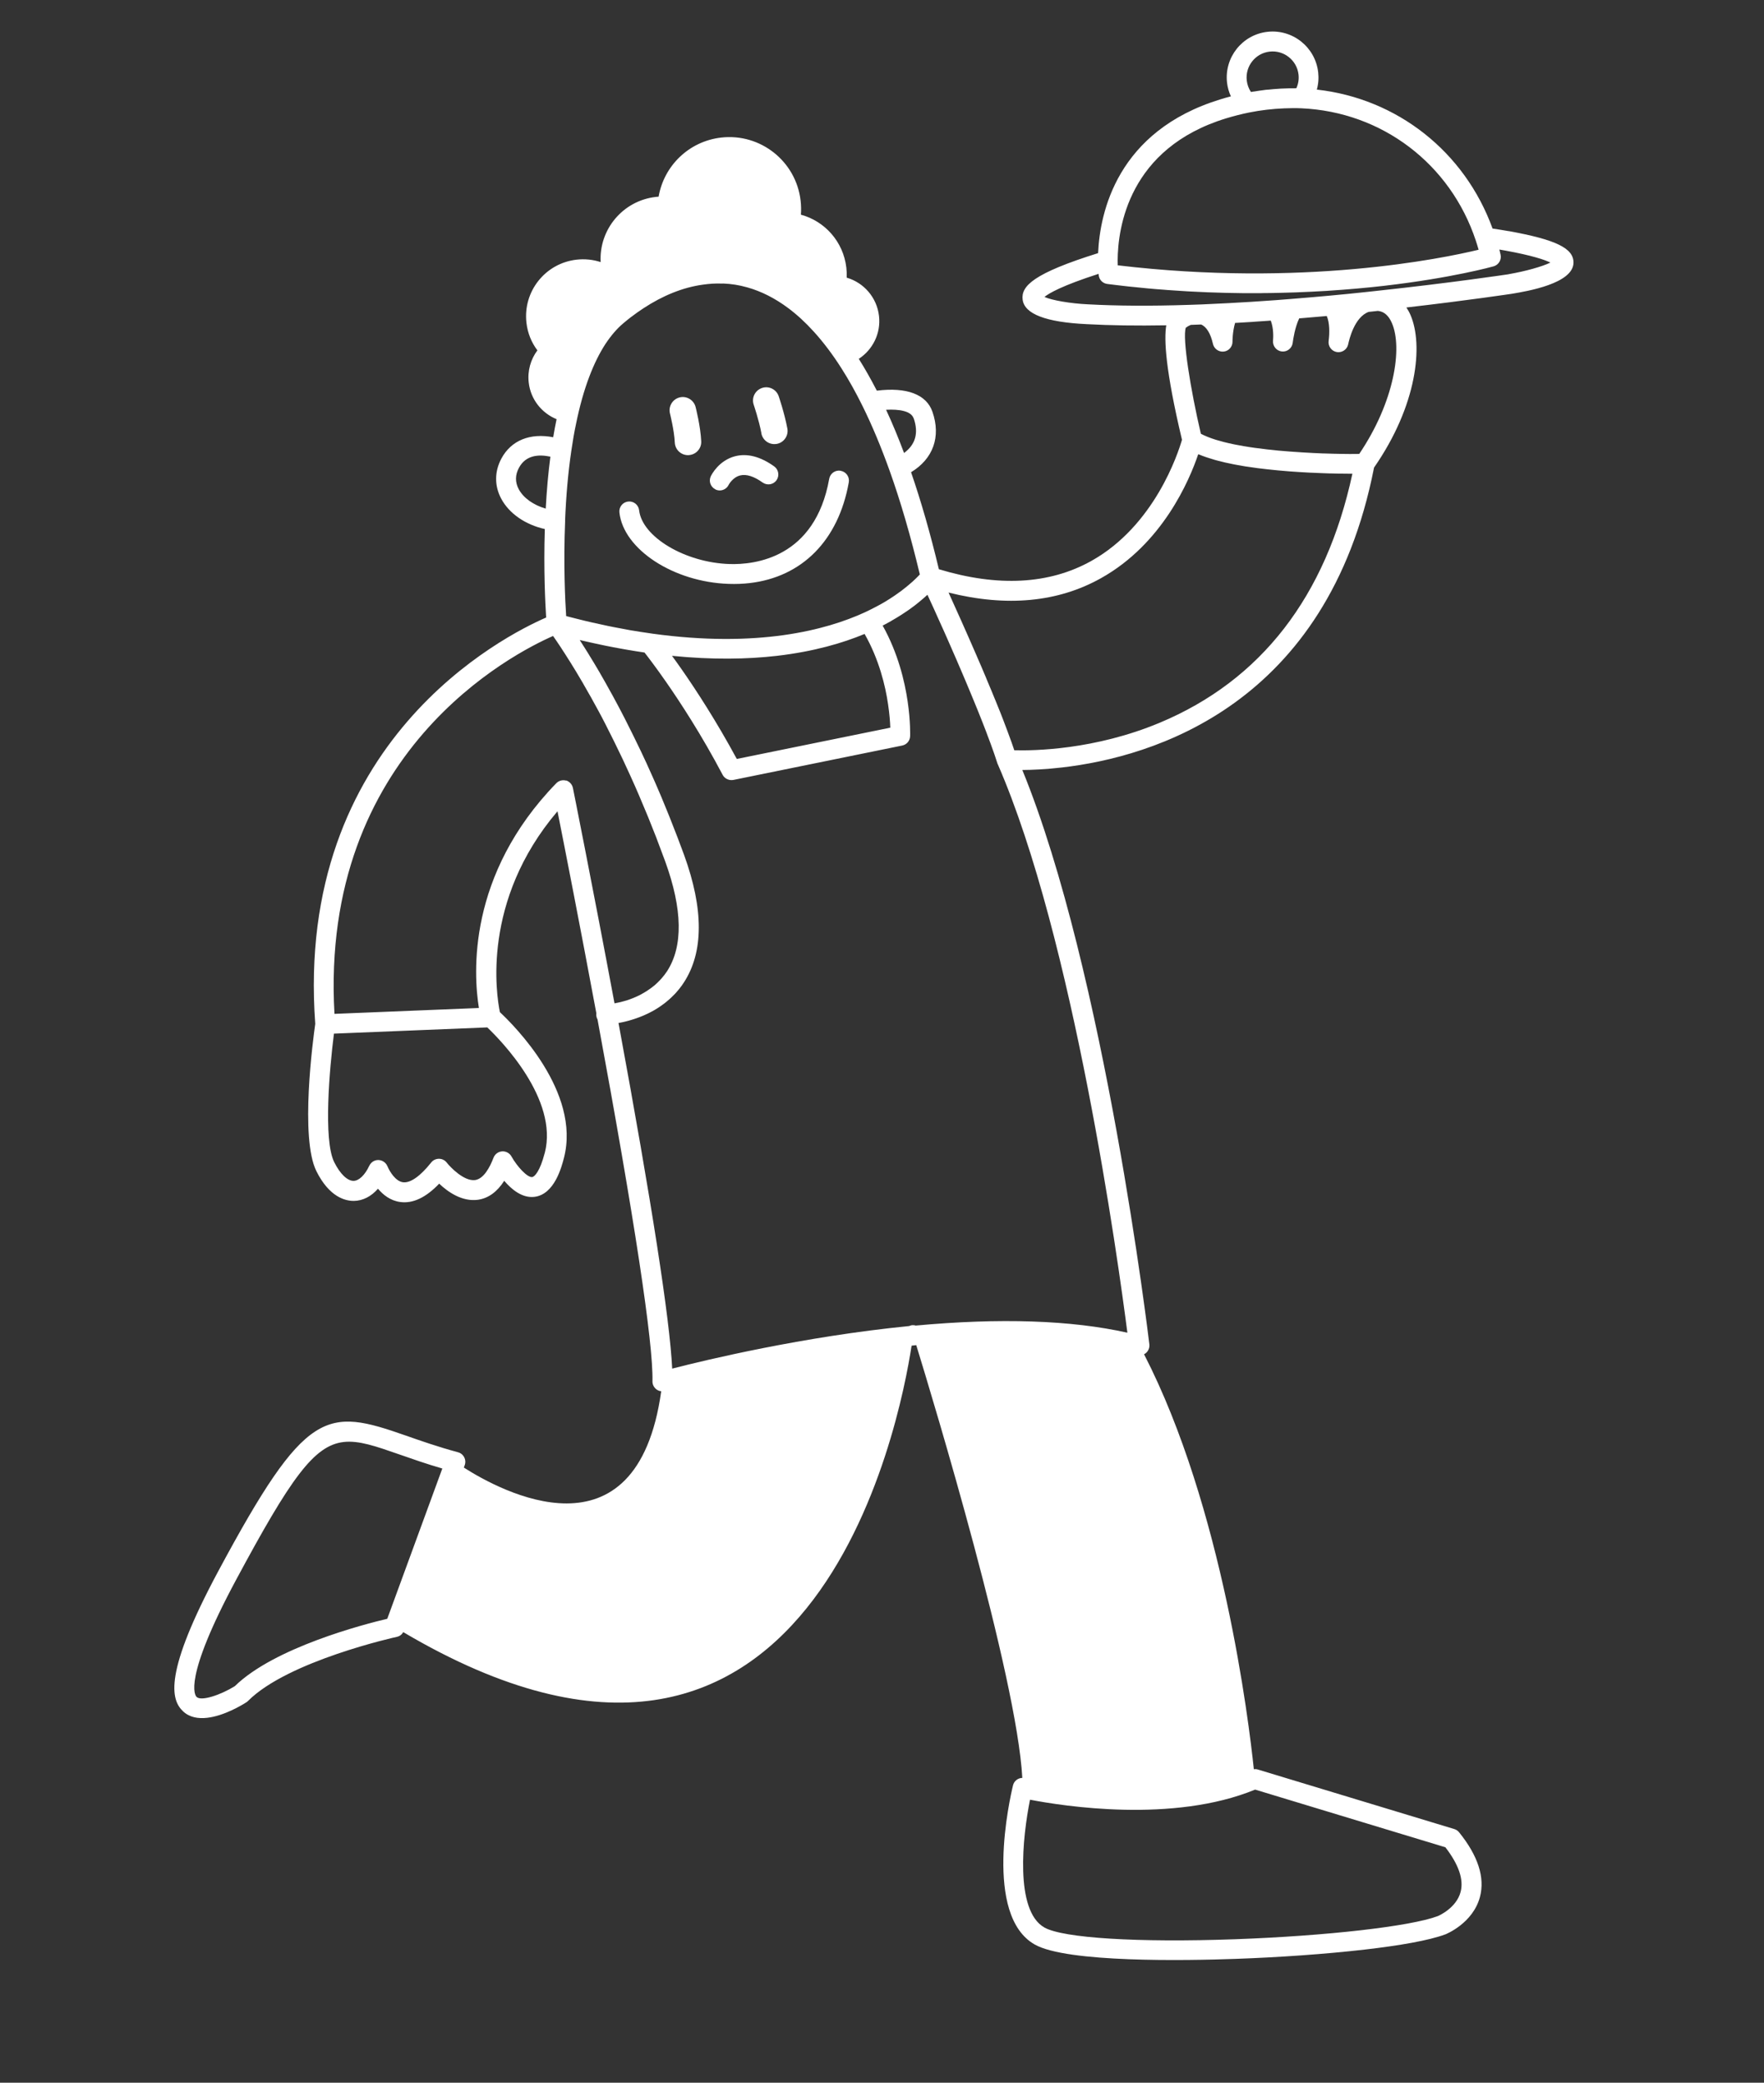 <svg width="638" height="753" viewBox="0 0 638 753" fill="none" xmlns="http://www.w3.org/2000/svg">
<rect x="0" y="0" width="638" height="753" fill="#333333" stroke="none"/>
<path d="M545.589 83.556C543.771 83.236 541.833 82.929 539.825 82.631C529.734 54.83 505.346 35.635 476.272 32.39C476.835 30.375 476.997 28.237 476.751 26.099C475.702 16.998 467.46 10.46 458.36 11.51C449.259 12.559 442.745 20.797 443.794 29.898C443.994 31.633 444.474 33.287 445.183 34.842C443.898 35.183 442.613 35.524 441.336 35.936C403.99 47.392 397.803 76.853 397.158 91.518C373.733 98.841 369.254 103.426 369.868 108.339C370.516 113.538 378.346 116.511 393.064 117.198C401.545 117.665 411.192 117.805 421.812 117.616C420.972 122.649 421.474 133.69 427.498 158.999C426.083 163.857 417.593 190.044 394.677 202.822C379.497 211.289 360.951 212.272 339.572 205.804C336.502 192.964 333.123 181.194 329.509 170.728C337.476 165.909 340.386 157.942 337.248 148.889C335.077 142.591 327.953 139.897 317.129 141.241C314.991 137.105 312.812 133.239 310.602 129.738C315.618 126.463 318.647 120.576 317.916 114.232C317.138 107.484 312.359 102.16 306.231 100.387C306.285 99.177 306.243 97.978 306.103 96.766C305.018 87.356 298.289 79.946 289.666 77.618C289.789 75.966 289.761 74.26 289.563 72.549C287.923 58.316 275.043 48.1 260.811 49.74C249.096 51.091 240.11 60.024 238.209 71.102C237.85 71.119 237.494 71.16 237.161 71.199C225.28 72.568 216.607 82.958 217.244 94.754C214.517 93.865 211.542 93.534 208.5 93.885C197.19 95.188 189.097 105.391 190.4 116.701C190.833 120.455 192.237 123.857 194.367 126.669C191.947 129.91 190.736 134.022 191.234 138.346C191.941 144.477 195.971 149.357 201.305 151.559C201.292 151.657 201.256 151.758 201.243 151.855C200.839 153.78 200.451 155.847 200.082 158.081C191.711 156.47 184.875 159.208 181.347 165.778C178.831 170.474 178.799 175.63 181.259 180.259C184.121 185.659 190.004 189.7 197.047 191.271C196.582 206.036 197.208 218.147 197.532 223.262C182.49 229.787 106.529 268.014 114.02 370.175C113.219 375.757 108.445 411.411 114.427 423.41C119.128 432.86 124.942 434.213 127.995 434.174C131.217 434.139 134.241 432.587 136.709 429.774C138.554 431.993 141.204 434.095 144.751 434.577C149.326 435.206 154.052 432.975 158.842 427.945C161.949 430.885 167.094 434.578 172.923 433.761C176.64 433.213 179.795 430.923 182.367 426.918C185.04 430.053 188.872 433.223 193.268 432.716C193.292 432.713 193.339 432.708 193.363 432.705C200.575 431.777 203.118 421.878 203.971 418.625C210.127 394.754 185.849 370.659 180.803 365.943C179.55 359.876 174.047 325.719 201.635 293.31C204.157 305.997 209.755 334.508 215.689 366.352C215.651 366.645 215.636 366.936 215.672 367.245C215.729 367.744 215.876 368.184 216.116 368.59C229.425 440.394 236.3 485.612 235.984 499.372C235.946 500.508 236.479 501.578 237.38 502.293C237.907 502.69 238.513 502.933 239.147 503.004C230.315 566.117 180.654 538.832 167.762 530.592L168.054 529.787C168.258 529.258 168.335 528.672 168.269 528.101C168.102 526.652 167.069 525.423 165.655 525.056C158.298 523.063 152.201 520.925 146.831 519.04C117.954 508.934 110.748 508.874 79.088 567.78C59.106 604.971 61.729 614.564 66.257 618.761C68.604 620.946 71.741 621.427 74.949 621.058C81.056 620.354 87.406 616.54 89.11 615.452C89.334 615.306 89.531 615.139 89.726 614.948C104.165 600.475 143.164 591.862 143.541 591.794C144.528 591.584 145.347 590.96 145.848 590.084C293.94 677.553 325.489 514.094 329.702 486.522C329.987 486.489 330.272 486.456 330.558 486.423C330.558 486.423 330.605 486.418 330.629 486.415L330.653 486.412C330.89 486.385 331.128 486.358 331.389 486.327C337.67 506.767 367.731 606.085 369.747 642.787C368.162 642.825 366.745 643.903 366.377 645.511C365.219 650.291 355.641 692.519 374.261 703.036C385.928 709.637 428.961 708.865 446.92 708.216C462.266 707.674 479.251 706.511 493.674 704.848C506.267 703.396 516.865 701.549 522.659 699.388L522.706 699.383C523.12 699.214 532.759 695.31 535.274 685.799C537.112 678.773 534.571 670.928 527.718 662.449C527.27 661.899 526.668 661.486 525.97 661.278L454.868 639.74C454.419 639.599 453.935 639.582 453.484 639.634C451.677 622.291 442.222 544.866 413.774 489.615C414.024 489.49 414.251 489.367 414.469 489.174C415.367 488.396 415.832 487.211 415.698 486.046C415.539 484.668 399.58 351.244 369.752 278.383C373.241 278.366 378.177 278.159 384.094 277.476C416.932 273.691 480.102 255.044 496.962 169.048C512.615 146.514 514.82 124.711 510.156 113.908C509.727 112.898 509.213 111.995 508.66 111.167C508.898 111.14 509.135 111.113 509.349 111.088C531.257 108.562 546.591 106.241 546.781 106.219C546.781 106.219 546.805 106.216 546.829 106.214C552.332 105.29 569.035 102.522 569.102 94.954C569.128 89.751 562.776 86.655 545.66 83.547L545.589 83.556ZM84.923 609.627C79.754 612.823 72.846 615.136 71.12 613.53C70.552 612.993 66.012 607.232 85.381 571.196C105.145 534.415 113.533 522.59 124.273 521.351C129.762 520.719 135.883 522.854 144.437 525.841C149.003 527.433 154.047 529.211 159.976 530.935L140.067 585.26C131.7 587.236 99.224 595.627 84.923 609.627ZM459.208 18.659C464.364 18.064 469.055 21.785 469.649 26.942C469.849 28.676 469.566 30.394 468.851 31.921C468.394 31.926 467.963 31.951 467.504 31.932C466.492 31.928 465.507 31.945 464.477 31.992C463.708 32.008 462.943 32.048 462.156 32.115C461.128 32.185 460.078 32.258 459.056 32.376C458.628 32.425 458.195 32.427 457.767 32.477C457.411 32.518 457.081 32.58 456.724 32.621C455.774 32.73 454.805 32.89 453.86 33.047C453.385 33.102 452.91 33.157 452.44 33.259C451.624 32.029 451.101 30.621 450.925 29.1C450.331 23.944 454.028 19.256 459.184 18.662L459.208 18.659ZM443.451 42.795C446.219 41.946 449.026 41.237 451.755 40.682C455.991 39.832 460.244 39.342 464.414 39.174C466.524 39.099 468.613 39.051 470.671 39.151C499.808 40.439 524.583 59.228 533.783 87.035C534.15 88.125 534.469 89.22 534.785 90.291C521.644 93.467 471.176 103.884 404.263 95.923C404.253 95.419 404.235 94.843 404.232 94.193C404.287 82.341 408.22 53.598 443.427 42.797L443.451 42.795ZM331.652 208.739C331.652 208.739 331.544 208.848 331.502 208.901C331.154 209.23 330.765 209.612 330.352 209.997C330.265 210.079 330.178 210.161 330.091 210.243C329.613 210.684 329.065 211.156 328.47 211.634C328.362 211.743 328.228 211.831 328.096 211.942C327.546 212.391 326.951 212.869 326.332 213.349C326.222 213.434 326.111 213.519 326.001 213.604C325.269 214.146 324.489 214.693 323.665 215.27C323.485 215.387 323.285 215.53 323.106 215.647C322.303 216.197 321.449 216.729 320.527 217.293C320.437 217.352 320.348 217.41 320.258 217.468C319.268 218.064 318.227 218.642 317.114 219.227C316.864 219.353 316.593 219.504 316.342 219.629C315.182 220.221 314.002 220.838 312.72 221.419C298.747 227.821 274.099 234.347 235.933 229.092C235.809 229.058 235.711 229.045 235.589 229.035C233.044 228.678 230.47 228.277 227.842 227.833C226.957 227.671 226.045 227.487 225.159 227.324C223.412 226.996 221.668 226.691 219.915 226.315C218.828 226.08 217.718 225.846 216.605 225.59C215 225.245 213.395 224.9 211.785 224.508C210.598 224.235 209.405 223.915 208.216 223.619C207.076 223.341 205.91 223.042 204.768 222.741C204.413 217.364 203.74 204.007 204.394 188.378C204.388 188.33 204.383 188.283 204.377 188.235C204.724 179.335 205.478 170.845 206.624 163.033C207.164 159.359 207.711 156.166 208.338 153.253C209.645 146.842 211.267 141.069 213.154 136.133C214.852 131.651 216.804 127.694 218.972 124.362C220.983 121.338 223.146 118.801 225.452 116.874C226.397 116.091 227.318 115.31 228.293 114.572C228.359 114.516 228.451 114.482 228.517 114.426C229.799 113.435 231.158 112.484 232.657 111.493C239.775 106.82 247 103.916 254.157 102.923C256.525 102.578 258.843 102.431 261.141 102.527C261.236 102.516 261.358 102.526 261.453 102.515C261.477 102.512 261.524 102.507 261.548 102.504C264.499 102.621 267.343 103.064 270.157 103.871C270.231 103.887 270.305 103.902 270.355 103.921C275.432 105.358 280.369 107.871 285.085 111.396C288.246 113.752 291.369 116.618 294.378 119.955C297.881 123.813 301.264 128.311 304.444 133.337C307.002 137.352 309.519 141.853 311.937 146.751C315.421 153.789 318.716 161.692 321.77 170.224C325.711 181.23 329.379 193.833 332.688 207.705C332.688 207.705 332.664 207.708 332.643 207.734C332.388 208.028 332.065 208.355 331.675 208.737L331.652 208.739ZM312.702 229.198C317.925 238.371 320.233 247.953 321.196 254.631C321.723 258.158 321.941 261.094 322.002 263.086L266.485 274.397C259.077 260.685 251.741 249.468 246.777 242.336C245.393 240.352 244.158 238.617 243.045 237.108C257.636 238.58 270.251 238.354 280.943 237.121C294.368 235.573 304.868 232.461 312.702 229.198ZM330.464 151.236C332.306 156.562 331.103 160.745 326.974 163.773C324.917 158.256 322.751 153.04 320.477 148.15C325.239 147.89 329.534 148.599 330.44 151.239L330.464 151.236ZM187.608 176.854C186.256 174.313 186.292 171.709 187.703 169.114C190.159 164.522 194.817 164.201 199.063 165.108C198.282 171.073 197.729 177.349 197.376 183.89C192.967 182.617 189.328 180.075 187.608 176.854ZM197.022 416.826C195.309 423.476 193.346 425.46 192.467 425.561C190.709 425.764 187.018 421.735 184.988 418.117C184.317 416.894 182.983 416.181 181.597 416.269C181.549 416.274 181.502 416.28 181.43 416.288C180.1 416.441 178.973 417.318 178.492 418.577C177.177 422.003 174.984 426.156 171.885 426.634C171.837 426.639 171.79 426.645 171.742 426.65C167.845 427.1 162.986 422.122 161.576 420.335C160.896 419.45 159.851 418.944 158.768 418.949C157.661 418.956 156.609 419.438 155.939 420.31C152.008 425.266 148.376 427.803 145.733 427.434C143.066 427.067 140.96 423.626 140.131 421.651C139.397 419.882 137.388 418.958 135.608 419.596C134.706 419.917 133.967 420.604 133.561 421.469C131.98 424.878 129.803 426.886 127.907 426.937C125.622 426.959 122.994 424.421 120.864 420.14C116.882 412.124 119.189 386.192 120.783 373.705L176.238 371.454C181.186 376.156 202.037 397.468 197.043 416.8L197.022 416.826ZM204.788 282.232C204.315 282.094 203.828 282.054 203.353 282.109C202.545 282.202 201.77 282.58 201.189 283.177C168.924 316.366 171.221 352.169 173.213 364.435L120.971 366.557C115.562 271.812 185.871 236.139 200.035 229.931C200.351 230.377 200.726 230.911 201.106 231.493C201.164 231.583 201.22 231.649 201.278 231.738C201.682 232.318 202.118 232.966 202.586 233.682C202.647 233.796 202.729 233.882 202.791 233.996C203.288 234.757 203.814 235.563 204.372 236.438C204.928 237.289 205.518 238.232 206.138 239.22C206.255 239.399 206.345 239.557 206.462 239.736C207.055 240.703 207.704 241.736 208.358 242.816C208.48 243.043 208.627 243.267 208.746 243.47C209.43 244.595 210.121 245.791 210.869 247.053C210.93 247.166 210.991 247.28 211.053 247.393C211.744 248.589 212.465 249.831 213.194 251.143C213.343 251.391 213.466 251.617 213.615 251.865C214.37 253.198 215.137 254.627 215.93 256.076C216.114 256.416 216.295 256.733 216.478 257.073C217.277 258.57 218.102 260.088 218.914 261.703C219.039 261.954 219.164 262.204 219.29 262.455C220.067 263.978 220.874 265.546 221.662 267.165C221.79 267.439 221.942 267.711 222.07 267.985C222.92 269.717 223.799 271.493 224.659 273.32C224.851 273.732 225.043 274.143 225.261 274.575C226.125 276.426 227.018 278.321 227.892 280.267C228.052 280.61 228.214 280.976 228.377 281.343C229.249 283.265 230.126 285.234 230.985 287.254C231.081 287.459 231.177 287.665 231.249 287.874C232.169 290.007 233.071 292.19 234.002 294.418C234.199 294.877 234.373 295.338 234.57 295.797C235.474 298.004 236.363 300.285 237.282 302.611C237.452 303.049 237.621 303.463 237.768 303.904C238.702 306.372 239.64 308.864 240.585 311.428C246.898 328.806 247.093 342.194 241.222 351.202C240.626 352.089 239.998 352.908 239.338 353.658C239.167 353.846 238.996 354.034 238.825 354.223C238.16 354.925 237.492 355.604 236.768 356.217C236.768 356.217 236.747 356.244 236.723 356.247C235.999 356.86 235.243 357.404 234.461 357.928C234.261 358.071 234.058 358.191 233.858 358.334C233.139 358.779 232.419 359.223 231.692 359.595C231.644 359.601 231.602 359.654 231.534 359.686C230.783 360.061 230.029 360.413 229.293 360.715C229.063 360.813 228.855 360.886 228.626 360.984C227.98 361.227 227.357 361.468 226.729 361.66C226.613 361.698 226.473 361.738 226.357 361.775C225.73 361.968 225.123 362.134 224.537 362.274C224.326 362.323 224.091 362.374 223.88 362.422C223.41 362.524 222.964 362.624 222.539 362.697C222.444 362.708 222.349 362.719 222.257 362.754C214.44 320.846 207.278 285.244 207.213 284.89C206.944 283.597 205.978 282.528 204.706 282.145L204.788 282.232ZM522.756 667.86C527.568 674.095 529.445 679.513 528.274 683.982C526.777 689.788 520.431 692.59 520.017 692.759C510.045 696.484 479.887 699.913 446.608 701.125C411.551 702.373 384.539 700.72 377.74 696.881C366.923 690.761 369.837 664.036 372.534 650.676C384.575 652.996 424.25 659.232 453.95 647.02L522.733 667.863L522.756 667.86ZM331.098 479.21C330.702 479.111 330.29 479.087 329.883 479.109L329.835 479.115C329.55 479.148 329.297 479.249 329.044 479.351C328.928 479.388 328.806 479.378 328.717 479.436C290.533 483.212 255.25 491.686 243.115 494.818C242.257 476.932 235.734 434.971 223.702 369.858C223.797 369.847 223.892 369.836 224.008 369.799C224.198 369.777 224.409 369.729 224.62 369.68C224.858 369.653 225.114 369.575 225.396 369.519C225.61 369.494 225.795 369.424 226.029 369.373C226.357 369.287 226.684 369.202 227.035 369.113C227.198 369.07 227.362 369.027 227.525 368.984C228.037 368.829 228.549 368.674 229.085 368.515C229.269 368.446 229.433 368.403 229.617 368.334C229.989 368.219 230.382 368.077 230.752 367.938C230.96 367.866 231.189 367.767 231.421 367.692C231.791 367.553 232.136 367.417 232.503 367.255C232.732 367.156 232.961 367.057 233.191 366.959C233.557 366.796 233.945 366.607 234.311 366.444C234.541 366.346 234.767 366.223 234.994 366.101C235.426 365.882 235.832 365.643 236.264 365.425C236.446 365.331 236.628 365.238 236.807 365.121C237.392 364.765 238.001 364.406 238.58 364.002C238.691 363.917 238.801 363.832 238.915 363.771C239.384 363.452 239.873 363.106 240.337 362.74C240.537 362.597 240.734 362.429 240.932 362.262C241.306 361.954 241.679 361.646 242.051 361.315C242.269 361.121 242.464 360.93 242.682 360.736C243.029 360.407 243.398 360.052 243.742 359.699C243.934 359.484 244.153 359.291 244.345 359.076C244.707 358.673 245.047 358.273 245.407 357.846C245.575 357.634 245.746 357.446 245.89 357.236C246.395 356.6 246.873 355.943 247.321 355.241C254.506 344.253 254.545 328.719 247.419 309.099C246.642 306.949 245.846 304.85 245.053 302.775C244.839 302.173 244.605 301.599 244.37 301.024C243.721 299.365 243.102 297.751 242.458 296.14C242.29 295.726 242.119 295.288 241.949 294.85C241.169 292.894 240.372 290.987 239.603 289.125C239.403 288.643 239.203 288.16 239.003 287.678C238.379 286.233 237.779 284.785 237.16 283.388C236.931 282.861 236.701 282.333 236.475 281.83C235.694 280.066 234.915 278.326 234.142 276.633C234.046 276.427 233.948 276.198 233.852 275.992C233.148 274.484 232.471 272.998 231.776 271.561C231.552 271.081 231.328 270.601 231.081 270.124C230.446 268.801 229.815 267.501 229.187 266.225C229.032 265.93 228.901 265.632 228.747 265.337C227.993 263.811 227.248 262.356 226.526 260.898C226.337 260.511 226.124 260.126 225.932 259.715C225.37 258.6 224.787 257.511 224.231 256.444C224.044 256.08 223.831 255.695 223.645 255.331C222.937 253.993 222.234 252.701 221.561 251.455C221.438 251.228 221.316 251.001 221.167 250.754C220.59 249.713 220.012 248.672 219.467 247.699C219.283 247.359 219.102 247.043 218.918 246.703C218.314 245.641 217.74 244.624 217.17 243.654C217.109 243.541 217.048 243.427 216.987 243.314C216.356 242.231 215.731 241.196 215.133 240.181C214.984 239.934 214.835 239.686 214.686 239.438C214.207 238.627 213.734 237.863 213.263 237.122C213.146 236.943 213.027 236.74 212.934 236.558C212.372 235.66 211.841 234.806 211.341 234.021C211.253 233.887 211.165 233.753 211.078 233.618C210.639 232.947 210.227 232.296 209.841 231.666C209.783 231.577 209.725 231.487 209.666 231.397C212.117 231.982 214.536 232.497 216.931 233.016C217.574 233.158 218.213 233.277 218.856 233.42C220.902 233.834 222.922 234.227 224.912 234.576C225.454 234.682 226.019 234.785 226.559 234.867C228.768 235.239 230.954 235.613 233.108 235.918C234.407 237.574 237.185 241.202 240.849 246.462C245.985 253.84 253.728 265.659 261.368 280.14C262.108 281.547 263.733 282.275 265.264 281.978L326.31 269.547C327.933 269.216 329.121 267.827 329.17 266.16C329.169 265.943 329.362 260.937 328.278 253.622C327.232 246.424 324.82 236.156 319.24 226.181C319.58 225.998 319.896 225.817 320.239 225.657C320.761 225.38 321.283 225.103 321.757 224.832C322.166 224.616 322.548 224.379 322.93 224.143C323.404 223.871 323.855 223.603 324.305 223.334C324.687 223.098 325.048 222.887 325.407 222.653C325.833 222.388 326.26 222.122 326.639 221.861C326.998 221.627 327.308 221.399 327.646 221.191C328.025 220.931 328.404 220.671 328.763 220.437C329.097 220.206 329.384 219.98 329.695 219.751C330.029 219.52 330.361 219.265 330.672 219.037C330.983 218.808 331.246 218.585 331.533 218.36C331.82 218.134 332.107 217.908 332.37 217.685C332.633 217.462 332.899 217.263 333.139 217.043C333.378 216.823 333.644 216.624 333.862 216.43C334.102 216.21 334.344 216.013 334.562 215.819C334.781 215.626 334.976 215.435 335.173 215.268C335.26 215.185 335.347 215.103 335.436 215.045C335.948 216.141 336.529 217.423 337.171 218.817C337.299 219.091 337.427 219.366 337.555 219.64C337.776 220.096 337.976 220.578 338.203 221.082C338.464 221.678 338.749 222.271 339.013 222.891C339.24 223.394 339.466 223.898 339.693 224.401C340.016 225.111 340.338 225.82 340.663 226.553C340.823 226.895 340.983 227.238 341.146 227.605C341.602 228.635 342.084 229.687 342.546 230.766C342.644 230.995 342.769 231.246 342.871 231.499C343.361 232.622 343.879 233.766 344.375 234.937C344.407 235.006 344.441 235.098 344.473 235.166C344.999 236.382 345.553 237.642 346.108 238.902C346.209 239.156 346.337 239.43 346.439 239.683C346.993 240.943 347.527 242.23 348.084 243.514C348.145 243.627 348.186 243.767 348.249 243.904C348.775 245.12 349.276 246.338 349.805 247.577C349.9 247.783 349.975 248.015 350.071 248.221C350.605 249.508 351.138 250.794 351.669 252.057C351.771 252.311 351.869 252.54 351.971 252.793C352.507 254.104 353.043 255.414 353.577 256.701C354.111 257.988 354.618 259.254 355.101 260.522C355.2 260.751 355.275 260.984 355.373 261.213C355.851 262.434 356.329 263.655 356.777 264.831C356.844 264.992 356.911 265.153 356.956 265.34C357.37 266.424 357.755 267.463 358.137 268.479C358.206 268.663 358.276 268.848 358.345 269.032C358.735 270.119 359.123 271.182 359.484 272.224C359.556 272.432 359.628 272.64 359.7 272.849C360.061 273.891 360.395 274.912 360.698 275.864C360.711 275.983 360.773 276.096 360.834 276.209C388.251 339.019 404.43 455.973 407.749 481.834C387.481 477.285 361.692 476.43 331.009 479.269L331.098 479.21ZM419.406 261.319C395.906 271.131 373.913 271.451 366.86 271.253C366.854 271.206 366.822 271.137 366.793 271.092C366.499 270.211 366.175 269.285 365.852 268.36C365.75 268.106 365.673 267.851 365.571 267.597C364.831 265.564 364.057 263.438 363.2 261.226C363.095 260.949 362.991 260.672 362.887 260.395C362.479 259.359 362.068 258.298 361.657 257.238C361.648 257.167 361.593 257.101 361.558 257.009C361.088 255.859 360.64 254.683 360.143 253.512C360.039 253.235 359.914 252.985 359.81 252.708C359.375 251.651 358.937 250.569 358.503 249.512C358.441 249.399 358.401 249.259 358.34 249.146C357.838 247.927 357.337 246.709 356.811 245.493C356.739 245.285 356.646 245.103 356.574 244.895C356.078 243.724 355.582 242.553 355.086 241.383C355.08 241.335 355.051 241.29 355.019 241.222C354.485 239.935 353.931 238.675 353.379 237.438C353.344 237.346 353.312 237.277 353.277 237.185C349.373 228.173 345.62 219.842 343.072 214.237C364.095 219.494 382.604 217.769 398.21 209.036C420.423 196.628 430.16 173.74 433.372 164.22C433.473 164.257 433.573 164.293 433.674 164.33C435.367 165.026 437.245 165.652 439.263 166.238C439.488 166.308 439.71 166.355 439.935 166.425C441.974 166.985 444.149 167.48 446.415 167.917C446.661 167.961 446.907 168.005 447.152 168.049C448.284 168.256 449.439 168.46 450.618 168.661C450.618 168.661 450.641 168.658 450.665 168.655C451.818 168.835 453.018 169.01 454.191 169.164C454.437 169.208 454.704 169.225 454.949 169.269C456.147 169.42 457.344 169.571 458.562 169.695C458.609 169.69 458.633 169.687 458.683 169.705C459.854 169.835 461.046 169.939 462.216 170.068C462.46 170.089 462.703 170.109 462.946 170.129C464.161 170.229 465.353 170.333 466.545 170.436C466.592 170.431 466.64 170.425 466.69 170.444C467.831 170.529 468.973 170.614 470.088 170.678C470.331 170.698 470.571 170.694 470.79 170.717C471.929 170.779 473.044 170.843 474.159 170.907C474.23 170.899 474.302 170.89 474.376 170.906C475.416 170.954 476.434 171.006 477.424 171.036C477.617 171.038 477.836 171.061 478.029 171.063C479.07 171.111 480.084 171.139 481.051 171.172C481.075 171.169 481.099 171.166 481.146 171.161C482.113 171.194 483.006 171.211 483.875 171.231C484.018 171.215 484.166 171.246 484.285 171.232C486.118 171.262 487.732 171.268 489.082 171.281C489.082 171.281 489.105 171.278 489.129 171.276C479.542 215.719 456.089 245.991 419.406 261.319ZM491.625 164.102C491.625 164.102 491.53 164.113 491.482 164.118C490.663 164.117 489.821 164.117 488.883 164.129C488.836 164.135 488.788 164.14 488.741 164.146C487.776 164.136 486.765 164.133 485.679 164.113C483.508 164.075 481.143 164.034 478.652 163.936C478.581 163.944 478.51 163.953 478.436 163.937C477.252 163.905 476.042 163.852 474.806 163.778C474.687 163.791 474.563 163.758 474.417 163.75C473.207 163.697 471.995 163.62 470.758 163.546C470.589 163.541 470.42 163.537 470.272 163.506C469.059 163.429 467.82 163.331 466.584 163.257C466.438 163.249 466.267 163.221 466.097 163.217C464.835 163.121 463.593 163 462.33 162.905C462.184 162.897 462.063 162.887 461.915 162.856C460.625 162.74 459.333 162.6 458.065 162.457C458.017 162.463 457.943 162.447 457.893 162.429C456.601 162.289 455.353 162.12 454.082 161.953C454.011 161.961 453.937 161.946 453.886 161.928C452.663 161.756 451.463 161.581 450.308 161.377C450.16 161.346 450.014 161.339 449.866 161.308C448.738 161.125 447.654 160.913 446.57 160.7C446.398 160.672 446.224 160.62 446.052 160.592C445.016 160.374 444.003 160.154 443.035 159.904C442.861 159.852 442.689 159.824 442.514 159.772C441.547 159.522 440.626 159.267 439.754 159.006C439.603 158.952 439.479 158.918 439.328 158.863C438.452 158.579 437.601 158.292 436.841 157.97C436.741 157.933 436.64 157.897 436.563 157.857C435.78 157.538 435.018 157.193 434.351 156.836C434.351 156.836 434.351 156.836 434.327 156.839C430.579 140.827 427.597 122.27 428.871 118.488C429.424 118.063 430.035 117.727 430.679 117.461C431.901 117.416 433.148 117.369 434.394 117.321C436.339 118.108 437.849 120.558 438.692 124.314C439.09 126.098 440.769 127.3 442.602 127.113C444.431 126.902 445.793 125.349 445.772 123.497C445.767 123.45 445.74 120.082 446.703 116.745C446.917 116.72 447.158 116.717 447.398 116.713C449.239 116.597 451.106 116.502 452.994 116.381C453.089 116.37 453.184 116.359 453.303 116.345C455.143 116.229 457.007 116.111 458.893 115.966C459.13 115.938 459.368 115.911 459.608 115.907C460.647 118.653 460.552 121.794 460.426 123.205C460.264 125.149 461.69 126.863 463.616 127.074C465.567 127.283 467.307 125.878 467.542 123.949C467.721 122.58 468.343 118.367 469.893 115.107C470.392 115.049 470.894 115.016 471.419 114.979C473.637 114.796 475.832 114.615 477.999 114.413C478.617 114.342 479.24 114.318 479.858 114.247C480.909 116.678 480.919 120.313 480.537 123.27C480.276 125.178 481.588 126.953 483.504 127.286C485.394 127.597 487.225 126.351 487.61 124.477C487.95 122.825 489.868 114.61 495.024 112.764C496.141 112.635 497.213 112.535 498.306 112.409C498.427 112.419 498.575 112.45 498.721 112.458C500.729 112.756 502.32 114.234 503.441 116.849C507.289 125.796 504.379 145.248 491.562 164.181L491.625 164.102ZM545.63 99.153C544.801 99.272 524.731 102.284 497.927 105.158L497.856 105.166C496.597 105.311 495.361 105.453 493.98 105.589C489.938 106.03 485.748 106.441 481.46 106.839C476.887 107.27 472.213 107.664 467.466 108.043L461.501 108.514C455.412 108.951 449.534 109.34 444.004 109.616C440.94 109.777 437.85 109.916 434.737 110.059C433.155 110.121 431.549 110.185 429.965 110.224C416.197 110.679 403.933 110.6 393.465 110.025C387.149 109.742 380.44 108.565 377.749 107.359C379.378 106.039 384.045 103.286 397.324 99.011C397.327 99.034 397.329 99.058 397.332 99.082C397.34 99.153 397.349 99.225 397.354 99.272C397.373 99.438 397.387 99.557 397.387 99.557C397.576 101.197 398.878 102.467 400.49 102.666C403.03 102.976 405.522 103.29 408.009 103.557C410.178 103.789 412.345 103.996 414.488 104.207C414.781 104.245 415.096 104.257 415.389 104.296C417.215 104.47 419.011 104.6 420.784 104.733C421.392 104.783 422.024 104.831 422.631 104.881C432.151 105.59 441.265 105.911 449.919 105.997C449.919 105.997 449.942 105.994 449.966 105.992C452.064 106.015 454.134 106.017 456.202 105.995C456.274 105.987 456.321 105.981 456.393 105.973C458.487 105.972 460.553 105.927 462.594 105.884C466.654 105.801 470.61 105.658 474.415 105.46C474.415 105.46 474.439 105.458 474.463 105.455C476.353 105.357 478.197 105.265 480.014 105.152C480.037 105.149 480.061 105.147 480.109 105.141C487.542 104.669 494.404 104.047 500.63 103.329C525.27 100.489 539.939 96.366 540.219 96.285C542.037 95.763 543.146 93.901 542.716 92.049C542.573 91.439 542.431 90.83 542.288 90.22C542.999 90.331 543.689 90.468 544.377 90.582C554.337 92.395 558.805 93.974 560.745 94.93C557.898 96.342 551.743 98.087 545.674 99.124L545.63 99.153Z" fill="white"/>
<path d="M244.054 159.977C244.166 162.612 246.401 164.666 249.036 164.555C249.155 164.541 249.274 164.527 249.393 164.514C251.864 164.229 253.736 162.087 253.614 159.573C253.387 154.254 251.663 147.446 251.58 147.143C250.925 144.594 248.314 143.041 245.765 143.696C243.216 144.351 241.663 146.962 242.318 149.511C242.326 149.582 243.87 155.664 244.052 159.953L244.054 159.977Z" fill="white"/>
<path d="M275.357 156.633C275.814 159.133 278.127 160.817 280.598 160.532C280.693 160.521 280.812 160.507 280.931 160.493C283.525 160.026 285.258 157.515 284.767 154.923C283.748 149.43 281.717 143.501 281.639 143.245C280.773 140.744 278.068 139.419 275.567 140.285C273.067 141.151 271.742 143.856 272.608 146.357C272.613 146.404 274.495 151.869 275.381 156.631L275.357 156.633Z" fill="white"/>
<path d="M304.074 170.2C302.131 169.846 300.258 171.146 299.907 173.112C294.788 201.8 272.964 204.22 263.829 203.924C247.807 203.412 232.243 194.131 231.154 184.481C230.927 182.509 229.151 181.101 227.179 181.328C225.207 181.555 223.799 183.331 224.026 185.303C225.515 198.638 243.636 210.466 263.597 211.102C266.183 211.189 268.676 211.094 271.1 210.815C290.037 208.632 303.23 195.458 306.989 174.391C307.343 172.448 306.043 170.575 304.077 170.224L304.074 170.2Z" fill="white"/>
<path d="M258.722 176.945C259.36 177.257 260.047 177.371 260.712 177.294C261.877 177.16 262.952 176.458 263.52 175.333C263.517 175.309 264.959 172.567 267.698 171.89C269.97 171.339 272.67 172.208 275.844 174.466C277.468 175.603 279.69 175.251 280.851 173.624C281.988 172 281.612 169.78 280.009 168.617C274.999 165.053 270.258 163.818 265.862 164.951C259.994 166.47 257.361 171.613 257.089 172.174C256.235 173.958 256.983 176.062 258.743 176.919L258.722 176.945Z" fill="white"/>
</svg>
